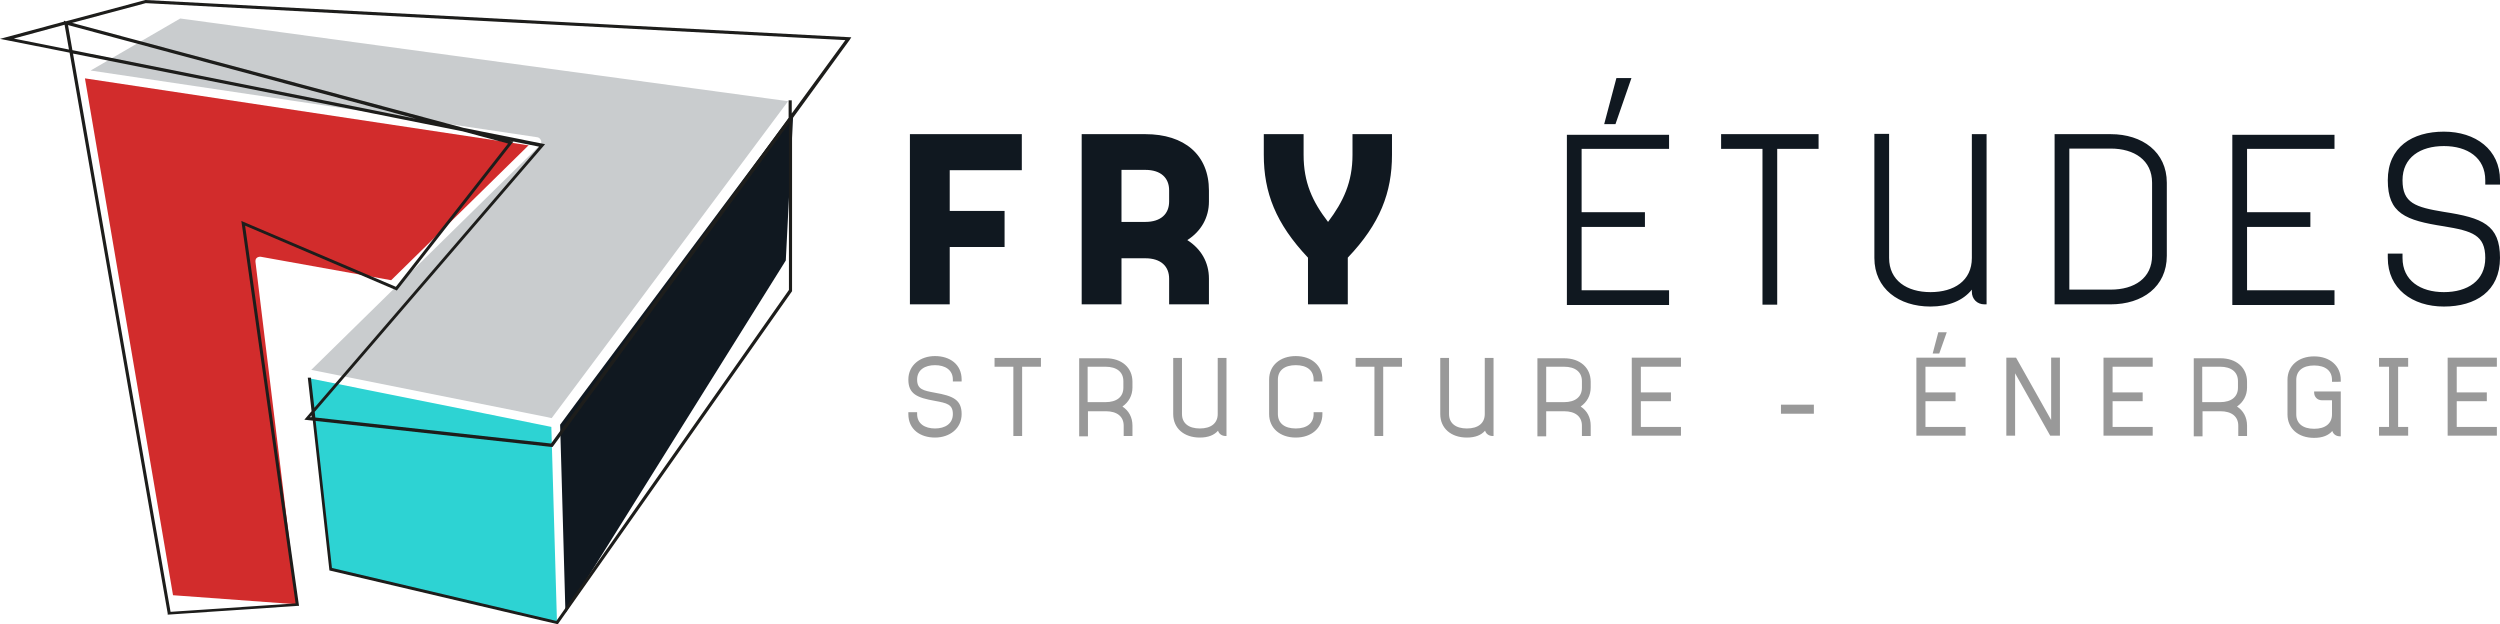 <svg xmlns:inkscape="http://www.inkscape.org/namespaces/inkscape" xmlns:sodipodi="http://sodipodi.sourceforge.net/DTD/sodipodi-0.dtd" xmlns="http://www.w3.org/2000/svg" xmlns:svg="http://www.w3.org/2000/svg" id="Calque_1" viewBox="0 0 797.6 199.1" sodipodi:docname="d11ece39933347f2e708f3b0c9f1cb71.svg" width="797.6" height="199.1"><defs id="defs4"><style id="style2">.st0 { fill: rgb(210, 44, 44); }.st1 { fill: rgb(201, 204, 206); }.st2 { fill: rgb(16, 24, 32); }.st3 { fill: rgb(153, 153, 153); }.st4 { fill: rgb(29, 29, 27); }.st5 { fill: rgb(45, 211, 211); }</style></defs><path class="st2" d="m 326,42.8 v 11.5 h -23 v 13 h 17.5 V 78.8 H 303 V 97.1 H 290.3 V 42.8 Z m 59.7,21.5 c 0,5.1 -2.5,9.5 -6.9,12.3 4.4,2.8 6.9,7.1 6.9,12.3 v 8.2 H 373 v -8.2 c 0,-3.9 -2.6,-6.5 -7.6,-6.5 h -7.6 V 97.1 H 345.1 V 42.8 h 20.3 c 12.5,0 20.3,6.6 20.3,18 v 3.6 z M 357.8,54.2 v 16.6 h 7.6 c 5,0 7.6,-2.6 7.6,-6.5 v -3.6 c 0,-3.9 -2.6,-6.5 -7.6,-6.5 z m 73.6,-11.4 h 12.7 v 6.6 c 0,12 -3.8,22 -14.1,32.8 V 97.1 H 417.3 V 82.2 C 407,71.3 403.2,61.4 403.2,49.4 v -6.6 h 12.7 v 6.6 c 0,8.8 2.8,14.9 7.8,21.4 4.9,-6.5 7.8,-12.7 7.8,-21.4 v -6.6 z m 101.1,0 v 4.7 h -27.9 v 20.2 h 20.2 v 4.7 h -20.2 v 20.2 h 27.9 v 4.7 H 499.9 V 43 h 32.6 z M 515.7,24.9 h 4.8 l -5.1,14.7 h -3.6 z m 33.5,17.9 h 31 v 4.7 H 567 v 49.7 h -4.7 V 47.5 h -13.2 v -4.7 z m 79.9,0 h 4.7 v 54.3 h -0.7 c -2.3,0 -4,-1.7 -4,-4 v -0.7 c -2.8,3.5 -7.4,5.4 -13.2,5.4 C 605.8,97.8 598,92.1 598,82.3 V 42.7 h 4.7 v 39.6 c 0,7.2 5.7,10.9 13.2,10.9 7.5,0 13.2,-3.6 13.2,-10.9 V 42.7 Z m 44.3,0 c 10.1,0 17.9,5.7 17.9,15.5 v 23.3 c 0,9.9 -7.8,15.5 -17.9,15.5 H 655.5 V 42.8 Z m 13.2,15.5 c 0,-7.2 -5.7,-10.9 -13.2,-10.9 h -13.2 v 45 h 13.2 c 7.5,0 13.2,-3.6 13.2,-10.9 V 58.2 Z m 58.2,-15.5 v 4.7 h -27.9 v 20.2 h 20.2 v 4.7 h -20.2 v 20.2 h 27.9 v 4.7 H 712.2 V 43 h 32.6 z m 17,39.5 v -1.4 h 4.7 v 1.4 c 0,7.2 5.7,10.9 13.2,10.9 7.5,0 13.2,-3.6 13.2,-10.9 0,-7.3 -4.1,-8.6 -13.2,-10.1 -12.3,-1.9 -17.9,-4.1 -17.9,-14.7 0,-10.6 7.8,-15.5 17.9,-15.5 10.1,0 17.9,5.7 17.9,15.5 v 1.4 h -4.7 v -1.4 c 0,-7.2 -5.7,-10.9 -13.2,-10.9 -7.5,0 -13.2,3.6 -13.2,10.9 0,7.3 4.1,8.6 13.2,10.1 12.3,1.9 17.9,4.1 17.9,14.7 0,10.6 -7.8,15.5 -17.9,15.5 -10.1,0 -17.9,-5.7 -17.9,-15.5 z" id="path6"></path><path class="st3" d="m 289.8,132.1 v -0.6 h 2.8 v 0.6 c 0,3.1 2.5,4.6 5.7,4.6 3.2,0 5.7,-1.5 5.7,-4.6 0,-3.1 -1.9,-3.5 -5.7,-4.2 -5.7,-1 -8.5,-2.2 -8.5,-6.8 0,-4.6 3.8,-7.5 8.5,-7.5 4.7,0 8.5,2.6 8.5,7.5 v 0.6 H 304 v -0.6 c 0,-3.1 -2.5,-4.6 -5.7,-4.6 -3.2,0 -5.7,1.5 -5.7,4.6 0,3.1 1.9,3.5 5.7,4.2 5.7,1 8.5,2.2 8.5,6.8 0,4.6 -3.8,7.5 -8.5,7.5 -4.7,0 -8.5,-2.6 -8.5,-7.5 z m 27.5,-17.9 h 14.8 v 2.8 h -6 v 22.1 h -2.8 V 117 h -6 z m 44,9.4 c 0,2.6 -1.2,4.7 -3.2,6.1 2,1.3 3.2,3.4 3.2,6.1 v 3.3 h -2.8 v -3.3 c 0,-2.9 -2.1,-4.6 -5.7,-4.6 h -5.7 v 8 h -2.8 v -24.9 h 8.5 c 5.1,0 8.5,3 8.5,7.5 v 2 z m -2.9,-2 c 0,-2.9 -2.1,-4.6 -5.7,-4.6 H 347 v 11.3 h 5.7 c 3.6,0 5.7,-1.7 5.7,-4.6 v -2 z m 30.1,-7.4 h 2.8 v 24.9 H 391 c -1.2,0 -2.1,-0.7 -2.4,-1.7 -1.2,1.4 -3.1,2.2 -5.8,2.2 -5.1,0 -8.5,-3 -8.5,-7.5 v -17.9 h 2.8 v 17.9 c 0,2.9 2.1,4.6 5.7,4.6 3.6,0 5.7,-1.7 5.7,-4.6 z m 16.4,17.9 v -11 c 0,-4.5 3.5,-7.5 8.5,-7.5 5,0 8.5,3 8.5,7.5 v 0.6 h -2.8 v -0.6 c 0,-2.9 -2.1,-4.6 -5.7,-4.6 -3.6,0 -5.7,1.7 -5.7,4.6 v 11 c 0,2.9 2.1,4.6 5.7,4.6 3.6,0 5.7,-1.7 5.7,-4.6 v -0.6 h 2.8 v 0.6 c 0,4.5 -3.5,7.5 -8.5,7.5 -5,0 -8.5,-3 -8.5,-7.5 z m 27.6,-17.9 h 14.8 v 2.8 h -6 v 22.1 h -2.8 V 117 h -6 z m 41.2,0 h 2.8 v 24.9 h -0.3 c -1.2,0 -2.1,-0.7 -2.4,-1.7 -1.2,1.4 -3.1,2.2 -5.8,2.2 -5.1,0 -8.5,-3 -8.5,-7.5 v -17.9 h 2.8 v 17.9 c 0,2.9 2.1,4.6 5.7,4.6 3.6,0 5.7,-1.7 5.7,-4.6 z m 33.8,9.4 c 0,2.6 -1.2,4.7 -3.2,6.1 2,1.3 3.2,3.4 3.2,6.1 v 3.3 h -2.8 v -3.3 c 0,-2.9 -2.1,-4.6 -5.7,-4.6 h -5.7 v 8 h -2.8 v -24.9 h 8.5 c 5.1,0 8.5,3 8.5,7.5 v 2 z m -2.8,-2 c 0,-2.9 -2.1,-4.6 -5.7,-4.6 h -5.7 v 11.3 h 5.7 c 3.6,0 5.7,-1.7 5.7,-4.6 v -2 z m 31.6,-7.4 v 2.8 h -12.8 v 8.2 h 9.6 v 2.8 h -9.6 v 8.2 h 12.8 v 2.8 h -15.7 v -24.9 h 15.7 z m 42.4,17.8 h -10.5 v -2.9 h 10.5 z m 48.4,-17.8 v 2.8 h -12.8 v 8.2 h 9.6 v 2.8 h -9.6 v 8.2 h 12.8 v 2.8 h -15.7 v -24.9 h 15.7 z m -8.7,-8.2 h 2.7 l -2.4,6.8 h -2.1 z m 36,28 v -19.9 h 2.8 V 139 h -3.1 L 642.9,119.1 V 139 h -2.8 v -24.9 h 3.1 z m 32.4,-19.8 V 117 H 674 v 8.2 h 9.6 V 128 H 674 v 8.2 h 12.8 v 2.8 h -15.7 v -24.9 h 15.7 z m 30.1,9.4 c 0,2.6 -1.2,4.7 -3.2,6.1 2,1.3 3.2,3.4 3.2,6.1 v 3.3 h -2.8 v -3.3 c 0,-2.9 -2.1,-4.6 -5.7,-4.6 h -5.7 v 8 h -2.8 v -24.9 h 8.5 c 5.1,0 8.5,3 8.5,7.5 v 2 z m -2.9,-2 c 0,-2.9 -2.1,-4.6 -5.7,-4.6 h -5.7 v 11.3 h 5.7 c 3.6,0 5.7,-1.7 5.7,-4.6 v -2 z m 32.8,0.2 H 744 v -0.6 c 0,-2.9 -2.1,-4.6 -5.7,-4.6 -3.6,0 -5.7,1.7 -5.7,4.6 v 11 c 0,2.9 2.1,4.6 5.7,4.6 3.6,0 5.7,-1.7 5.7,-4.6 v -4.5 h -3.2 c -1.5,0 -2.5,-1.1 -2.5,-2.5 v -0.3 h 8.5 v 14.3 h -0.3 c -1.2,0 -2.1,-0.7 -2.4,-1.7 -1.2,1.4 -3.1,2.2 -5.8,2.2 -5.1,0 -8.5,-3 -8.5,-7.5 v -11 c 0,-4.5 3.5,-7.5 8.5,-7.5 5,0 8.5,3 8.5,7.5 z m 21.5,-7.6 v 2.8 h -3.2 v 19.2 h 3.2 V 139 H 759 v -2.8 h 3.2 V 117 H 759 v -2.8 z m 28.3,0 v 2.8 h -12.8 v 8.2 h 9.6 v 2.8 h -9.6 v 8.2 h 12.8 v 2.8 h -15.7 v -24.9 h 15.7 z" id="path8"></path><polygon class="st5" points="106.9,191.4 179.2,208.4 177.4,146 155.6,141.6 100.2,130.5 " id="polygon10" transform="translate(-1.5,-9.8)"></polygon><polygon class="st2" points="181.9,205.4 252.2,92.9 254.6,45.6 185.3,138.4 180.2,145.3 180.7,162.6 " id="polygon12" transform="translate(-1.5,-9.8)"></polygon><path class="st0" d="M 168.8,46.4 27.1,25 55.2,189.9 94.8,192.8 81.5,83.5 c 0,-0.4 0,-0.9 0.4,-1.2 0.3,-0.3 0.8,-0.4 1.2,-0.4 l 41.7,7.5 43.9,-43.1 v 0 z" id="path14"></path><path class="st1" d="m 251.5,32.2 -49.2,66 -26.3,35.2 -1.3,-0.3 L 99.3,118 125.8,92 172.3,46.3 c 0.4,-0.4 0.5,-0.9 0.3,-1.5 -0.2,-0.5 -0.6,-0.9 -1.1,-1 L 28.9,22.5 57.5,5.9 c 0,0 194,26.4 194,26.4 z" id="path16"></path><path class="st4" d="M 46.4,0 V 0 L 21,6.8 20.4,6.6 V 6.9 C 20.4,6.9 0,12.4 0,12.4 l 22.2,4.4 31.3,178.9 v 0.4 c 0,0 41.4,-2.8 41.4,-2.8 h 0.5 C 95.4,193.3 78.2,72 78.2,72 l 48,20.5 0.4,0.2 36.7,-46.9 0.5,-0.6 -1.2,-0.3 9.4,1.9 -71.7,83.3 -1.1,-9.6 h -1 c 0,0.1 1.2,10.7 1.2,10.7 l -2.3,2.7 2.7,0.3 5.3,47.8 72.6,17.1 h 0.3 c 0,0 74.7,-106.2 74.7,-106.2 v 0 V 38 l 18.4,-25.3 0.5,-0.8 z m 53.1,133.1 h -0.6 c 0,0 0.5,-0.6 0.5,-0.6 v 0.6 z M 22,15.8 4.4,12.3 20.6,7.9 Z m 154,126.8 h 0.3 c 0,0 75.4,-103.2 75.4,-103.2 v 53.1 l -74.2,105.6 -71.6,-16.9 -5.2,-46.9 z M 23.1,16 21.7,8 132.8,37.9 Z m 31.3,179.1 -31.1,-178 124.3,24.8 14.5,3.9 -35.8,45.7 -49.3,-21 17.3,122 c 0,0 -39.9,2.7 -39.9,2.7 z M 251.6,32 v 5.6 l -75.8,103.9 -75.2,-8.3 -0.2,-1.8 72.9,-84.7 0.6,-0.7 -26,-5.2 L 23,7.3 46.5,1 269.7,12.8 252.6,36.2 V 32 Z" id="path18"></path></svg>
